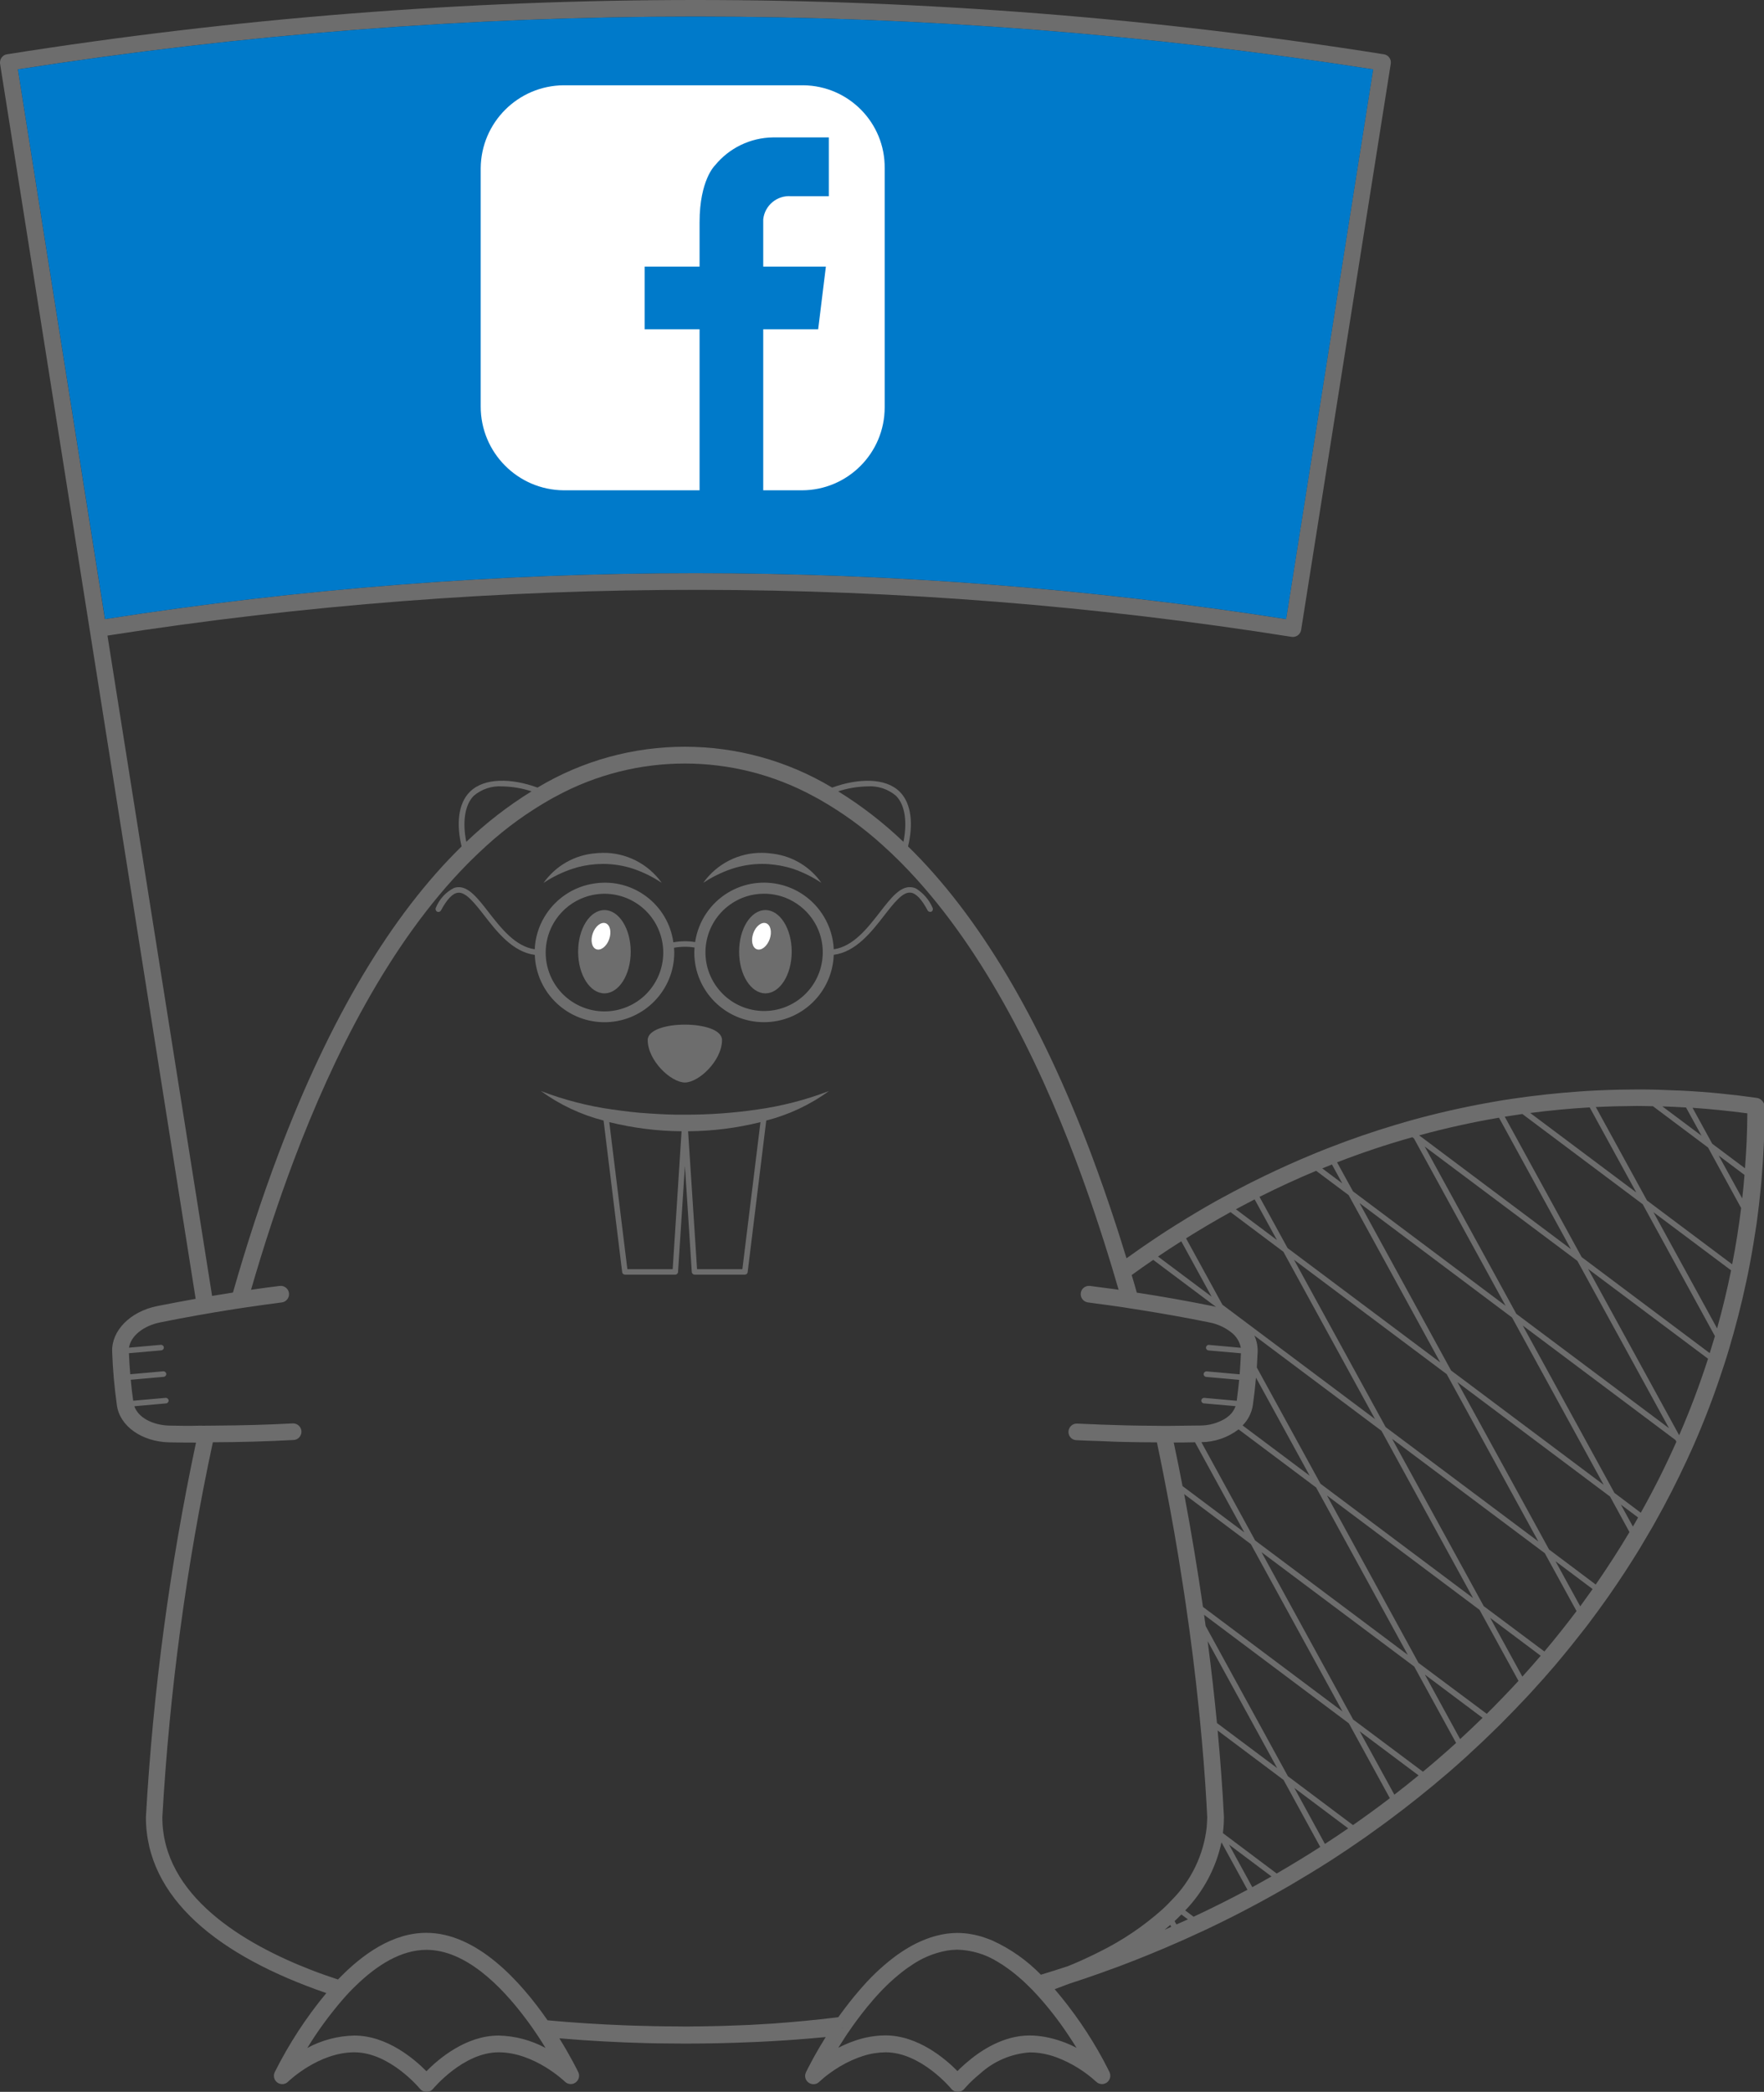 <?xml version="1.0" encoding="utf-8"?>
<!-- Generator: Adobe Illustrator 23.0.3, SVG Export Plug-In . SVG Version: 6.00 Build 0)  -->
<svg version="1.1" id="Layer_1" xmlns="http://www.w3.org/2000/svg" xmlns:xlink="http://www.w3.org/1999/xlink" x="0px" y="0px"
	 viewBox="0 0 210.6 249.67" style="enable-background:new 0 0 210.6 249.67;" xml:space="preserve">
<rect x="0" y="0" width="210.6" height="249.67" fill="#333333" stroke="none"/>
<style type="text/css">
	.st0{fill:#6D6D6D;}
	.st1{fill:#FFFFFF;}
	.st2{fill:#007ACA;}
</style>
<g id="Group_1644" transform="translate(-1389 -2765)">
	<g id="Group_1643" transform="translate(1389 2765)">
		<g id="Group_1642" transform="translate(0 0)">
			<path id="Path_9008" class="st0" d="M209.75,131.04c-2.93-0.42-5.87-0.71-8.8-0.86c-0.26-0.02-0.52-0.02-0.77-0.03
				c-1.48-0.07-2.95-0.12-4.43-0.12c-0.36,0-0.73,0.01-1.09,0.01c-1.73,0.01-3.47,0.07-5.2,0.17c-0.24,0.02-0.48,0.03-0.73,0.05
				c-2.78,0.19-5.55,0.49-8.3,0.9c-0.31,0.05-0.61,0.09-0.92,0.14s-0.59,0.1-0.88,0.15c-0.23,0.04-0.46,0.08-0.69,0.12
				c-3.21,0.57-6.4,1.29-9.56,2.17c-0.22,0.06-0.44,0.12-0.65,0.19c-0.1,0.03-0.21,0.06-0.31,0.09c-0.26,0.08-0.53,0.16-0.79,0.23
				c-2.68,0.8-5.34,1.71-7.96,2.74c-0.21,0.08-0.42,0.16-0.62,0.24c-0.68,0.27-1.36,0.55-2.04,0.84c-0.24,0.1-0.47,0.2-0.71,0.3
				c-1.98,0.85-3.94,1.77-5.88,2.74c-0.2,0.1-0.39,0.2-0.59,0.3c-1.02,0.52-2.03,1.06-3.04,1.61c-0.21,0.12-0.43,0.23-0.64,0.35
				c-1.52,0.85-3.03,1.75-4.53,2.69c-0.19,0.12-0.38,0.23-0.56,0.35c-1.18,0.74-2.34,1.52-3.5,2.31l-0.57,0.4
				c-0.5,0.35-1,0.7-1.5,1.06c-0.29-0.95-0.59-1.9-0.89-2.85c-0.12-0.36-0.23-0.72-0.35-1.08c-0.94-2.88-1.93-5.73-2.98-8.52
				c-6.12-16.22-13.49-28.53-21.86-36.71c0.62-2.58,0.44-5.08-0.98-6.51c-1.71-1.72-4.99-1.63-8.08-0.51
				c-10.83-6.5-24.36-6.5-35.18,0c-3.09-1.13-6.36-1.21-8.08,0.51c-1.43,1.42-1.61,3.93-0.98,6.51
				c-8.37,8.18-15.74,20.48-21.87,36.71c-2.02,5.36-3.82,10.91-5.43,16.54c-0.83,0.13-1.66,0.26-2.49,0.4L12.83,75.86
				c46.84-7.33,94.54-7.28,141.37,0.15c0.05,0.01,0.1,0.01,0.16,0.01c0.49,0,0.9-0.36,0.98-0.84l10.7-67.57
				c0.09-0.54-0.28-1.05-0.82-1.13c0,0,0,0,0,0c-54.45-8.64-109.92-8.64-164.38,0C0.77,6.49,0.7,6.51,0.64,6.53
				C0.6,6.54,0.57,6.56,0.53,6.58C0.51,6.59,0.49,6.6,0.47,6.61C0.43,6.64,0.4,6.66,0.37,6.69C0.35,6.71,0.33,6.72,0.32,6.73
				c-0.03,0.03-0.06,0.06-0.09,0.1C0.22,6.85,0.2,6.86,0.19,6.88S0.17,6.91,0.16,6.92C0.14,6.96,0.11,7,0.09,7.04
				C0.08,7.06,0.08,7.08,0.07,7.09C0.05,7.14,0.04,7.18,0.03,7.22C0.02,7.25,0.02,7.27,0.02,7.29C0.01,7.33,0,7.37,0,7.42
				c0,0.07,0,0.13,0.01,0.2l23.35,147.4c-1.54,0.28-3.09,0.56-4.62,0.87c-3.19,0.65-5.44,2.93-5.35,5.43
				c0.04,1.15,0.11,2.2,0.2,3.22s0.21,2.08,0.37,3.21c0.35,2.47,2.97,4.32,6.23,4.4c1.07,0.02,2.14,0.03,3.21,0.03
				c-3.13,14.73-5.13,29.67-5.98,44.7c0,9.68,8.7,16.59,21.54,21c-2.41,2.9-4.47,6.07-6.16,9.44c-0.24,0.49-0.03,1.09,0.46,1.33
				c0.38,0.18,0.83,0.11,1.13-0.19c0.04-0.04,3.62-3.51,7.92-3.51c4.22,0,7.81,4.32,7.84,4.37c0.35,0.42,0.98,0.48,1.41,0.13
				c0.05-0.04,0.09-0.08,0.13-0.13c0.04-0.04,3.62-4.37,7.84-4.37c4.27,0,7.87,3.46,7.92,3.51c0.39,0.38,1.02,0.38,1.4-0.02
				c0.29-0.3,0.37-0.75,0.19-1.12c-0.1-0.21-0.91-1.86-2.26-4.04c3.49,0.3,7.05,0.49,10.62,0.58c0.35,0.01,0.7,0.02,1.06,0.02h0.08
				l0.68,0.01c0.86,0.01,1.71,0.02,2.57,0.02c2.7,0,5.41-0.06,8.09-0.18l0.74-0.03c1.05-0.05,2.11-0.11,3.15-0.18
				c0.34-0.02,0.67-0.05,1.01-0.07c1.27-0.09,2.54-0.2,3.8-0.32c-0.51,0.82-0.95,1.56-1.3,2.19c-0.12,0.21-0.22,0.4-0.32,0.59
				c-0.43,0.79-0.69,1.32-0.74,1.43c-0.24,0.49-0.03,1.09,0.47,1.32c0.38,0.18,0.83,0.11,1.12-0.19c0.39-0.36,0.8-0.7,1.23-1.01
				c0.18-0.13,0.36-0.26,0.57-0.4c0.88-0.59,1.82-1.08,2.81-1.46c0.21-0.08,0.42-0.15,0.64-0.22c0.87-0.28,1.77-0.42,2.68-0.43
				c4.22,0,7.81,4.32,7.84,4.37c0.35,0.42,0.98,0.48,1.41,0.13c0.05-0.04,0.09-0.08,0.13-0.13c0.01-0.01,0.2-0.24,0.53-0.58
				c0.14-0.15,0.3-0.3,0.49-0.48c0.11-0.11,0.23-0.22,0.36-0.33c0.16-0.14,0.33-0.29,0.52-0.44c1.64-1.49,3.74-2.38,5.94-2.53
				c0.77,0,1.54,0.11,2.29,0.31c0.31,0.08,0.62,0.18,0.91,0.29c1.74,0.66,3.34,1.65,4.71,2.9c0.39,0.38,1.02,0.38,1.4-0.01
				c0.29-0.3,0.37-0.75,0.19-1.13l-0.03-0.07c-0.09-0.18-0.33-0.66-0.7-1.36c-1.63-3.02-3.58-5.86-5.81-8.47
				c0.57-0.21,1.13-0.42,1.69-0.64c1.27-0.41,2.54-0.84,3.8-1.29c0.21-0.08,0.42-0.16,0.63-0.23c0.28-0.1,0.55-0.2,0.83-0.3
				c0.25-0.09,0.49-0.18,0.74-0.27c2.45-0.92,4.86-1.91,7.24-2.96l0.61-0.27c0.74-0.33,1.47-0.67,2.21-1.01l0.68-0.32
				c1.89-0.9,3.75-1.84,5.59-2.83c0.19-0.1,0.39-0.2,0.58-0.31c1.03-0.56,2.05-1.13,3.07-1.72c0.21-0.12,0.41-0.24,0.62-0.36
				c1.5-0.88,2.98-1.78,4.44-2.71c0.19-0.12,0.37-0.24,0.56-0.36c1.18-0.76,2.34-1.55,3.49-2.35c0.19-0.13,0.39-0.26,0.57-0.4
				c1.25-0.88,2.48-1.78,3.69-2.71c0.18-0.14,0.35-0.27,0.53-0.4c1.2-0.92,2.39-1.87,3.56-2.84c0.18-0.14,0.35-0.29,0.52-0.44
				c0.44-0.37,0.88-0.73,1.31-1.1c0.67-0.58,1.34-1.17,1.99-1.76c0.17-0.15,0.34-0.3,0.5-0.46c1.13-1.03,2.23-2.07,3.3-3.13
				c0.16-0.16,0.32-0.31,0.48-0.47c1.09-1.09,2.15-2.19,3.19-3.3c0.16-0.17,0.32-0.34,0.47-0.51c0.95-1.03,1.88-2.08,2.78-3.13
				c0.14-0.17,0.28-0.34,0.43-0.51c1.13-1.35,2.23-2.72,3.3-4.1c0.15-0.19,0.29-0.39,0.44-0.58c0.69-0.92,1.37-1.84,2.03-2.78
				c0.13-0.18,0.26-0.36,0.38-0.54c1.24-1.78,2.42-3.59,3.55-5.43c0.13-0.22,0.26-0.44,0.39-0.66c0.38-0.63,0.75-1.26,1.12-1.9
				c0.11-0.19,0.22-0.39,0.33-0.58c1.39-2.46,2.66-4.96,3.84-7.5c0.11-0.25,0.23-0.5,0.34-0.75c0.05-0.1,0.09-0.2,0.14-0.3
				c0.09-0.21,0.19-0.41,0.28-0.62c1.32-3,2.49-6.05,3.5-9.16c0.07-0.22,0.15-0.44,0.22-0.66c0.09-0.28,0.18-0.57,0.27-0.85
				c0.09-0.3,0.18-0.59,0.27-0.89c0.8-2.67,1.49-5.36,2.07-8.09c0.05-0.24,0.1-0.47,0.15-0.71c0.35-1.7,0.65-3.4,0.91-5.12
				c0.05-0.36,0.11-0.72,0.17-1.08c0.2-1.46,0.37-2.93,0.51-4.4c0.03-0.26,0.05-0.51,0.07-0.77c0.25-2.92,0.38-5.87,0.39-8.83
				C210.61,131.54,210.25,131.11,209.75,131.04z M163.93,8.28l-10.39,65.61c-46.72-7.31-94.29-7.31-141.01,0L2.14,8.28
				C55.74-0.12,110.33-0.12,163.93,8.28z M208.33,139.44l-3.91-2.93l-2.35-4.29c2.18,0.15,4.36,0.37,6.54,0.66
				C208.6,135.08,208.5,137.27,208.33,139.44L208.33,139.44z M208,143.04l-2.81-5.12l3.08,2.31
				C208.2,141.17,208.11,142.1,208,143.04L208,143.04z M139.05,230.32c0.23-0.19,0.45-0.38,0.66-0.57l0.12,0.22
				C139.58,230.08,139.32,230.2,139.05,230.32L139.05,230.32z M140.23,229.29c0.28-0.26,0.55-0.52,0.81-0.79l0.78,0.58
				c-0.45,0.21-0.91,0.41-1.37,0.61L140.23,229.29z M141.5,228.02c2.17-2.25,3.67-5.07,4.33-8.13l3.1,5.66
				c-2.11,1.13-4.25,2.2-6.43,3.22L141.5,228.02z M146.73,220.16l5.07,3.8c-0.76,0.43-1.52,0.86-2.29,1.28L146.73,220.16z
				 M146,218.79c0.08-0.64,0.12-1.28,0.12-1.92c0-0.02,0-0.03,0-0.05c-0.16-3.19-0.41-6.63-0.75-10.28l7.87,5.9l4.38,8
				c-1.71,1.1-3.44,2.15-5.2,3.17L146,218.79z M145.29,205.65c-0.3-3.13-0.67-6.39-1.11-9.77l8.3,15.15L145.29,205.65z
				 M154.53,213.4l6.43,4.82c-0.92,0.63-1.84,1.25-2.78,1.86L154.53,213.4z M153.76,212l-9.82-17.93c-0.06-0.45-0.12-0.89-0.19-1.34
				l17.29,12.96l4.89,8.93c-1.44,1.1-2.91,2.17-4.4,3.21L153.76,212z M143.62,191.79c-0.63-4.36-1.38-8.87-2.24-13.46l7.96,5.97
				l10.94,19.97L143.62,191.79z M162.32,206.63l7.04,5.27c-0.95,0.78-1.91,1.55-2.89,2.3L162.32,206.63z M161.55,205.23
				l-10.94-19.97l18.23,13.65l5,9.12c-0.76,0.69-1.53,1.37-2.31,2.04c-0.54,0.47-1.1,0.93-1.65,1.39L161.55,205.23z M170.11,199.87
				l6.89,5.16c-0.88,0.86-1.77,1.7-2.68,2.54L170.11,199.87z M169.35,198.47l-10.93-19.98l18.22,13.65l4.65,8.48
				c-1.23,1.33-2.49,2.64-3.79,3.93L169.35,198.47z M188.32,150.49l10.94,19.97l-18.23-13.65l-10.94-19.97L188.32,150.49z
				 M169.43,135.51c3.15-0.86,6.32-1.56,9.53-2.11l8.59,15.69L169.43,135.51z M168.81,135.88l10.94,19.97l-18.22-13.66l-1.9-3.46
				c2.96-1.15,5.96-2.15,8.99-3L168.81,135.88z M180.52,157.25l10.94,19.97l-18.22-13.65l-10.93-19.98L180.52,157.25z
				 M160.25,141.24l-2.39-1.79c0.39-0.16,0.77-0.31,1.16-0.46L160.25,141.24z M161.01,142.64l10.94,19.97l-18.23-13.65l-3.35-6.11
				c2.23-1.12,4.48-2.16,6.76-3.11L161.01,142.64z M172.72,164.01l10.94,19.97l-18.23-13.65l-10.94-19.97L172.72,164.01z
				 M152.45,148l-4.9-3.67c0.74-0.4,1.49-0.79,2.24-1.18L152.45,148z M153.22,149.4l10.94,19.97l-18.22-13.65l-4.34-7.92
				c1.75-1.1,3.52-2.14,5.31-3.13L153.22,149.4z M144.65,154.76l-6.4-4.79c0.92-0.62,1.84-1.23,2.78-1.82L144.65,154.76z
				 M149.75,159.4l15.18,11.37l10.94,19.97l-18.22-13.65l-7.6-13.87c0.04-0.61,0.07-1.24,0.1-1.91
				C150.16,160.65,150.03,160,149.75,159.4L149.75,159.4z M177.91,193.1l6.03,4.52c-0.72,0.84-1.45,1.67-2.19,2.49L177.91,193.1z
				 M177.14,191.7l-10.94-19.97l18.23,13.65l3.79,6.91c-1.23,1.63-2.51,3.24-3.84,4.82L177.14,191.7z M185.71,186.34l4.43,3.32
				c-0.49,0.69-0.98,1.37-1.48,2.06L185.71,186.34z M184.94,184.94L174,164.97l18.22,13.65l2.32,4.24
				c-1.26,2.12-2.61,4.21-4.03,6.26L184.94,184.94z M193.51,179.58l2.06,1.54c-0.21,0.36-0.41,0.72-0.62,1.08L193.51,179.58z
				 M192.74,178.18l-10.94-19.97l18.23,13.66l0.11,0.21c-1.28,2.88-2.69,5.7-4.25,8.47L192.74,178.18z M200.47,171.3l-10.87-19.85
				l14.32,10.72C202.92,165.26,201.78,168.31,200.47,171.3L200.47,171.3z M188.83,150.04l-9.18-16.76c0.7-0.11,1.4-0.22,2.1-0.32
				l14.37,10.77l8.62,15.74c-0.2,0.68-0.41,1.36-0.62,2.03L188.83,150.04z M182.69,132.84c2.36-0.31,4.72-0.53,7.1-0.67l5.56,10.15
				L182.69,132.84z M197.4,144.68l9.27,6.94c-0.47,2.33-1.03,4.64-1.67,6.93L197.4,144.68z M196.63,143.28l-6.11-11.15
				c1.63-0.08,3.27-0.12,4.91-0.13c0.64,0,1.27,0.02,1.91,0.03l6.58,4.93l3.95,7.22c-0.28,2.26-0.63,4.5-1.07,6.72L196.63,143.28z
				 M198.46,132.05c0.94,0.03,1.89,0.08,2.83,0.13l1.85,3.37L198.46,132.05z M135.11,152.18c0.85-0.62,1.71-1.22,2.57-1.81
				l7.49,5.61c-0.12-0.03-0.25-0.06-0.38-0.09c-3.02-0.61-6.05-1.15-9.07-1.61C135.52,153.57,135.32,152.87,135.11,152.18
				L135.11,152.18z M149.57,167.74c0.16-1.13,0.28-2.17,0.37-3.21c0-0.03,0.01-0.07,0.01-0.1l6.41,11.7l-8.01-6
				C149,169.48,149.43,168.64,149.57,167.74L149.57,167.74z M157.13,177.54l10.94,19.97l-18.22-13.65l-6.42-11.73
				c1.61-0.02,3.17-0.56,4.44-1.53L157.13,177.54z M148.56,182.9l-7.38-5.53c-0.33-1.73-0.68-3.46-1.05-5.2
				c0.85,0,1.69-0.01,2.54-0.03L148.56,182.9z M103.55,93.86c1.24-0.09,2.47,0.31,3.42,1.12c1.12,1.12,1.35,3.22,0.89,5.5
				c-2.38-2.28-4.99-4.3-7.79-6.03C101.2,94.08,102.37,93.88,103.55,93.86L103.55,93.86z M56.56,94.98c0.95-0.8,2.17-1.21,3.42-1.12
				c1.18,0.02,2.36,0.22,3.48,0.59c-2.8,1.73-5.41,3.75-7.79,6.03C55.21,98.2,55.45,96.1,56.56,94.98L56.56,94.98z M20.24,170.15
				c-2.08-0.05-3.76-1-4.2-2.31l3.79-0.34c0.18-0.02,0.32-0.18,0.3-0.36c0,0,0,0,0,0c-0.02-0.18-0.18-0.31-0.36-0.3l-3.87,0.34
				c-0.12-0.87-0.22-1.69-0.29-2.5l3.94-0.35c0.18-0.02,0.32-0.18,0.3-0.36c-0.02-0.18-0.18-0.31-0.36-0.3l-3.94,0.35
				c-0.07-0.8-0.12-1.63-0.16-2.51l3.87-0.34c0.18-0.02,0.32-0.18,0.3-0.36c-0.02-0.18-0.18-0.31-0.36-0.3l-3.8,0.34
				c0.2-1.37,1.69-2.61,3.74-3.02c1.51-0.31,3.03-0.59,4.54-0.86c0.65-0.12,1.3-0.23,1.96-0.34c0.53-0.09,1.06-0.18,1.59-0.26
				c0.36-0.06,0.72-0.11,1.08-0.17s0.71-0.11,1.07-0.16c1.43-0.21,2.85-0.41,4.26-0.59c0.54-0.07,0.93-0.56,0.86-1.11
				c-0.07-0.54-0.56-0.93-1.11-0.86c-1.13,0.14-2.27,0.29-3.42,0.46c1.53-5.28,3.23-10.48,5.13-15.51
				c4.63-12.26,11.37-25.85,20.69-35.3c0.17-0.17,0.33-0.34,0.5-0.5c0.6-0.59,1.21-1.17,1.83-1.73c2.32-2.11,4.87-3.95,7.6-5.5
				c0.22-0.13,0.45-0.25,0.68-0.37c9.58-5.2,21.14-5.2,30.72,0c0.23,0.12,0.45,0.24,0.68,0.37c2.73,1.55,5.28,3.39,7.6,5.5
				c0.62,0.56,1.23,1.13,1.83,1.73c0.17,0.17,0.33,0.34,0.5,0.5c9.32,9.46,16.07,23.05,20.69,35.3c1.59,4.22,3.05,8.57,4.38,12.98
				c0.07,0.22,0.13,0.45,0.2,0.67s0.14,0.46,0.2,0.68s0.14,0.45,0.2,0.68l0.15,0.5l-0.11-0.02c-0.2-0.03-0.39-0.05-0.58-0.08
				l-0.23-0.03l-0.69-0.09c-0.31-0.04-0.61-0.08-0.92-0.12s-0.59-0.08-0.89-0.12c-0.01,0-0.02,0-0.03,0
				c-0.53-0.05-1.01,0.33-1.07,0.86v0.01c-0.06,0.5,0.27,0.97,0.77,1.08c0.03,0.01,0.07,0.02,0.1,0.02
				c0.26,0.03,0.53,0.07,0.79,0.11c1.04,0.13,2.09,0.28,3.14,0.43c0.11,0.02,0.22,0.03,0.33,0.05c0.16,0.02,0.33,0.05,0.49,0.08
				l0.58,0.09c0.36,0.06,0.72,0.11,1.08,0.17c2.7,0.43,5.4,0.91,8.09,1.46c0.94,0.18,1.82,0.58,2.58,1.17
				c0.6,0.45,1.02,1.11,1.16,1.85l-0.15-0.01l-3.65-0.33c-0.18-0.02-0.34,0.12-0.36,0.3c-0.02,0.18,0.12,0.34,0.3,0.36l0,0
				l3.87,0.34c-0.04,0.88-0.09,1.71-0.15,2.51l-3.94-0.35c-0.18-0.01-0.34,0.12-0.36,0.3c-0.02,0.18,0.12,0.34,0.3,0.36l3.94,0.35
				c-0.08,0.8-0.17,1.63-0.29,2.5l-3.67-0.33l-0.2-0.02c-0.18-0.01-0.34,0.12-0.36,0.3c-0.01,0.18,0.12,0.34,0.3,0.36h0.02
				l1.25,0.11l2.52,0.22c-0.15,0.43-0.4,0.81-0.74,1.11c-0.17,0.15-0.36,0.29-0.55,0.41c-0.88,0.51-1.89,0.79-2.91,0.79
				c-0.32,0.01-0.64,0.01-0.96,0.01c-0.25,0-0.5,0.01-0.75,0.01c-0.63,0.01-1.26,0.02-1.88,0.02c-0.34,0-0.68,0-1.03,0
				s-0.67,0-1.01-0.01c-2.1-0.01-4.19-0.06-6.27-0.14l-0.65-0.03l-0.53-0.02l-0.24-0.01c-0.46-0.02-0.92-0.04-1.38-0.06
				c-0.55-0.03-1.01,0.39-1.05,0.94c-0.03,0.55,0.39,1.02,0.94,1.04c0.86,0.05,1.73,0.07,2.6,0.1c0.26,0.01,0.51,0.02,0.77,0.03
				c0.39,0.01,0.77,0.03,1.16,0.05s0.77,0.02,1.15,0.03c1.31,0.03,2.62,0.05,3.94,0.05c0.24,1.15,0.48,2.29,0.7,3.42
				c0.07,0.32,0.13,0.65,0.19,0.97c0.84,4.25,1.57,8.43,2.19,12.51c0.05,0.34,0.11,0.68,0.16,1.03c0.04,0.29,0.09,0.58,0.13,0.88
				l0.01,0.05c0.67,4.51,1.21,8.87,1.63,13c0.03,0.3,0.06,0.6,0.09,0.89c0.36,3.65,0.64,7.12,0.82,10.34
				c0.03,0.52,0.06,1.03,0.08,1.53c0,0.03,0,0.07,0.01,0.1c0,0.16-0.01,0.32-0.02,0.48c-0.01,0.27-0.03,0.53-0.05,0.79
				c-0.38,3.27-1.85,6.32-4.18,8.65c-0.15,0.16-0.31,0.32-0.46,0.48c-0.06,0.06-0.13,0.12-0.19,0.19c-0.16,0.16-0.33,0.32-0.5,0.47
				c-2.25,2-4.76,3.69-7.46,5.02c-0.14,0.07-0.28,0.14-0.42,0.21c-0.08,0.04-0.16,0.08-0.24,0.12l-0.36,0.17
				c-0.93,0.45-1.86,0.86-2.78,1.23c-1.06,0.35-2.13,0.68-3.2,1.01c-1.65-1.7-3.61-3.08-5.77-4.07c-0.31-0.13-0.63-0.25-0.95-0.36
				c-1.05-0.36-2.15-0.55-3.25-0.56c-0.82,0.01-1.63,0.11-2.42,0.32c-0.27,0.07-0.53,0.14-0.8,0.23c-1.19,0.4-2.32,0.97-3.37,1.67
				c-0.19,0.12-0.37,0.24-0.55,0.37c-1.5,1.09-2.87,2.34-4.1,3.73c-0.15,0.17-0.3,0.33-0.44,0.5c-0.83,0.96-1.6,1.95-2.3,2.91
				l-0.24,0.33l-0.31,0.04c-2.49,0.3-5,0.54-7.53,0.72c-0.34,0.02-0.68,0.04-1.02,0.06c-0.57,0.04-1.14,0.07-1.71,0.1l-0.73,0.03
				c-1.76,0.08-3.53,0.13-5.3,0.15h-0.57c-0.22,0-0.44,0.01-0.67,0.01c-0.16,0-0.32,0-0.49,0h-0.18c-0.22,0-0.44,0-0.67-0.01
				c-0.94,0-1.88-0.01-2.81-0.03c-0.26-0.01-0.51-0.01-0.77-0.02c-0.52-0.01-1.04-0.02-1.56-0.04c-0.39-0.01-0.77-0.03-1.16-0.04
				c-3.16-0.12-6.24-0.32-9.23-0.6c-3.27-4.72-8.47-10.44-14.48-10.44c-3.98,0-7.59,2.5-10.54,5.57c-1.05-0.35-2.07-0.7-3.05-1.08
				c-8.18-3.15-17.92-8.9-17.92-18.29c0.86-15.05,2.87-30.01,6.03-44.75c3.23-0.01,6.44-0.1,9.61-0.27
				c0.55-0.01,0.98-0.47,0.97-1.01s-0.47-0.98-1.01-0.97c-0.02,0-0.04,0-0.06,0c-2.99,0.16-6.03,0.24-9.07,0.26
				c-0.33,0-0.67,0.01-1.01,0.01s-0.68,0.01-1.02,0C22.63,170.19,21.44,170.18,20.24,170.15L20.24,170.15z M101.27,242.17l-0.1-0.17
				h0.01L101.27,242.17z M100.81,242.71l-0.12-0.22L100.81,242.71L100.81,242.71z M100.47,242.08l0.42-0.05l-0.42,0.06
				L100.47,242.08z M65.13,244.43c-1.73-0.93-3.65-1.44-5.61-1.48c-3.91,0-7.18,2.8-8.61,4.26c-1.43-1.45-4.7-4.26-8.61-4.26
				c-1.96,0.04-3.89,0.55-5.61,1.48c1.27-2.08,2.72-4.05,4.32-5.89c0.23-0.26,0.46-0.52,0.7-0.77c0.26-0.28,0.53-0.54,0.8-0.8
				c2.48-2.41,5.37-4.25,8.41-4.25c4.58,0,8.81,4.17,11.82,8.18c0.28,0.37,0.54,0.73,0.79,1.09s0.49,0.7,0.71,1.04
				C64.56,243.51,64.86,243.98,65.13,244.43L65.13,244.43z M127.38,242.65c0.38,0.56,0.73,1.1,1.05,1.61
				c0.03,0.05,0.07,0.11,0.1,0.16c-1.17-0.62-2.43-1.05-3.73-1.3c-0.27-0.05-0.54-0.09-0.82-0.12c-0.35-0.04-0.71-0.06-1.06-0.06
				c-3.16,0-5.89,1.82-7.58,3.29c-0.08,0.07-0.15,0.14-0.23,0.2c-0.1,0.09-0.19,0.17-0.27,0.25s-0.16,0.15-0.23,0.21
				c-0.11,0.1-0.21,0.21-0.3,0.3c-1.43-1.45-4.7-4.26-8.61-4.26c-1.24,0.01-2.48,0.23-3.65,0.64c-0.21,0.07-0.42,0.15-0.63,0.23
				c-0.47,0.19-0.92,0.39-1.34,0.61c0.28-0.45,0.58-0.92,0.9-1.41l0.13-0.19l0.12-0.18l-0.25,0.03l0.26-0.04l0.16-0.24v0.01
				c0.11-0.16,0.23-0.33,0.34-0.49l0.09-0.13c0.14-0.2,0.29-0.41,0.44-0.61c0.12-0.16,0.24-0.33,0.37-0.49
				c0.06-0.08,0.13-0.17,0.19-0.25c0.44-0.57,0.9-1.14,1.38-1.69c0.15-0.17,0.29-0.33,0.44-0.5c1.05-1.17,2.2-2.24,3.46-3.18
				c0.18-0.13,0.36-0.26,0.55-0.38c1.33-0.95,2.85-1.59,4.46-1.87c0.33-0.05,0.66-0.08,0.99-0.09c0.06,0,0.12-0.01,0.19-0.01
				c1.71,0.05,3.38,0.55,4.83,1.46c0.4,0.23,0.79,0.49,1.17,0.77c0.62,0.44,1.2,0.92,1.77,1.43c0.08,0.07,0.15,0.14,0.23,0.21
				c0.11,0.1,0.22,0.21,0.33,0.32c0.16,0.16,0.32,0.31,0.48,0.47l0.06,0.06c0.17,0.18,0.34,0.36,0.51,0.54l0.15,0.16
				C125.12,239.54,126.31,241.06,127.38,242.65L127.38,242.65z"/>
			<path id="Path_9009" class="st0" d="M72.16,118.56c1.73,0,3.14-2.22,3.14-4.97s-1.4-4.97-3.14-4.97s-3.14,2.22-3.14,4.97
				S70.43,118.56,72.16,118.56z"/>
			<path id="Path_9010" class="st0" d="M91.38,118.56c1.73,0,3.14-2.22,3.14-4.97s-1.4-4.97-3.14-4.97s-3.14,2.22-3.14,4.97
				S89.65,118.56,91.38,118.56z"/>
			<path id="Path_9011" class="st0" d="M81.77,129.2c1.67,0,4.43-2.62,4.43-5.07s-8.87-2.45-8.87,0S80.1,129.2,81.77,129.2z"/>
			<path id="Path_9012" class="st0" d="M81.77,133.04c-1.45,0.02-2.91-0.05-4.35-0.15c-1.45-0.08-2.89-0.27-4.33-0.47
				c-2.91-0.41-5.76-1.15-8.51-2.2c2.25,1.64,4.79,2.83,7.48,3.52l1.23,10.03l0.99,8.07c0.02,0.17,0.16,0.29,0.33,0.29h6.01
				c0.17,0,0.32-0.14,0.33-0.31l0.49-7.6l0.33-5.06l0.33,5.06l0.49,7.6c0.01,0.17,0.16,0.31,0.33,0.31h6.01
				c0.17,0,0.31-0.12,0.33-0.29l0.99-8.07l1.23-10.03c2.7-0.69,5.24-1.88,7.48-3.52c-2.74,1.05-5.6,1.79-8.51,2.2
				C87.58,132.84,84.68,133.05,81.77,133.04z M80.31,151.48H74.9l-0.94-7.63l-1.22-9.92l0.03,0.01c2.81,0.69,5.7,1.06,8.6,1.08
				l-0.59,9.2L80.31,151.48z M90.79,133.93l-1.22,9.92l-0.94,7.63h-5.41l-0.47-7.26l-0.6-9.2c2.9-0.02,5.79-0.38,8.6-1.08
				L90.79,133.93z"/>
			<path id="Path_9013" class="st0" d="M52.19,108.81c0.15,0.08,0.33,0.03,0.42-0.1c0.01-0.01,0.02-0.02,0.03-0.03
				c0.72-1.36,1.42-2.08,2.05-2.13c0.93-0.09,1.96,1.22,3.13,2.72c1.52,1.96,3.39,4.35,6.03,4.7c0.16,4.6,4.02,8.19,8.61,8.03
				c4.48-0.16,8.04-3.83,8.04-8.32c0-0.19-0.02-0.37-0.03-0.56c0.81-0.15,1.64-0.16,2.45-0.03c-0.01,0.19-0.03,0.39-0.03,0.59
				c0,4.6,3.73,8.33,8.33,8.32c4.49,0,8.16-3.56,8.32-8.04c2.64-0.34,4.51-2.74,6.03-4.7c1.17-1.51,2.2-2.82,3.13-2.72
				c0.64,0.05,1.33,0.77,2.05,2.13c0.09,0.15,0.29,0.21,0.45,0.14c0.16-0.09,0.22-0.29,0.14-0.45c-0.4-0.95-1.09-1.75-1.96-2.3
				c-0.19-0.1-0.4-0.15-0.62-0.17c-1.31-0.12-2.42,1.32-3.71,2.98c-1.5,1.93-3.18,4.09-5.51,4.43c-0.06-1.38-0.47-2.72-1.18-3.9
				c-2.36-3.94-7.46-5.23-11.41-2.88c-2.14,1.28-3.59,3.45-3.96,5.92c-0.86-0.14-1.74-0.13-2.6,0.03c-0.63-4.52-4.8-7.67-9.31-7.04
				c-0.04,0.01-0.08,0.01-0.13,0.02c-0.29,0.04-0.58,0.1-0.86,0.17c-2.14,0.55-3.97,1.93-5.1,3.83c-0.7,1.17-1.09,2.49-1.15,3.85
				c-2.32-0.34-4.01-2.5-5.51-4.43c-1.29-1.66-2.39-3.09-3.71-2.98c-0.14,0.01-0.28,0.05-0.42,0.09c-0.99,0.5-1.76,1.35-2.17,2.38
				C51.96,108.53,52.03,108.73,52.19,108.81z M91.23,106.67c0.89,0,1.77,0.17,2.6,0.5c1.23,0.5,2.3,1.33,3.08,2.41
				c2.26,3.14,1.54,7.51-1.6,9.77c-3.14,2.26-7.51,1.54-9.77-1.6s-1.54-7.51,1.6-9.77C88.33,107.12,89.76,106.66,91.23,106.67
				L91.23,106.67z M69.79,107.09c3.65-1.31,7.67,0.58,8.98,4.23s-0.58,7.67-4.23,8.98s-7.67-0.58-8.98-4.23
				c-0.77-2.14-0.45-4.52,0.85-6.39C67.25,108.48,68.43,107.58,69.79,107.09L69.79,107.09z"/>
			<path id="Path_9014" class="st0" d="M71.09,103.15c0.22-0.02,0.44-0.02,0.66-0.03c0.07,0,0.13-0.01,0.2-0.01
				c1.23,0,2.45,0.19,3.62,0.57c1.21,0.41,2.37,0.98,3.43,1.69c-1.62-2.28-4.26-3.62-7.05-3.58c-0.06,0-0.11,0.01-0.17,0.01
				c-0.22,0-0.44,0.02-0.66,0.04c-2.5,0.19-4.78,1.49-6.23,3.54c1.07-0.71,2.22-1.27,3.43-1.68
				C69.23,103.4,70.15,103.22,71.09,103.15z"/>
			<path id="Path_9015" class="st0" d="M91.01,103.11c0.26,0,0.52,0.01,0.78,0.03c0.22,0.02,0.45,0.04,0.67,0.07
				c0.74,0.09,1.47,0.25,2.17,0.47c1.21,0.41,2.37,0.98,3.43,1.69c-1.32-1.89-3.37-3.14-5.66-3.46c-0.22-0.03-0.44-0.06-0.65-0.08
				c-0.25-0.02-0.49-0.04-0.74-0.04c-2.8-0.04-5.43,1.3-7.05,3.58c1.07-0.71,2.22-1.27,3.43-1.68
				C88.56,103.31,89.78,103.11,91.01,103.11z"/>
			<path id="Path_9016" class="st1" d="M91.89,112.09c0.3-0.86,0.11-1.71-0.43-1.9s-1.23,0.35-1.53,1.21s-0.11,1.71,0.43,1.9
				S91.58,112.95,91.89,112.09z"/>
			<path id="Path_9017" class="st1" d="M71.2,113.3c0.54,0.19,1.23-0.35,1.53-1.21s0.11-1.71-0.43-1.9s-1.23,0.35-1.53,1.21
				S70.66,113.11,71.2,113.3z"/>
		</g>
		<path id="Path_9018" class="st2" d="M163.94,8.28l-10.39,65.61c-46.72-7.31-94.29-7.31-141.01,0L2.14,8.28
			C55.75-0.12,110.33-0.12,163.94,8.28z"/>
		<path id="Path_497" class="st1" d="M95.83,10.18H67.29c-5.45,0.04-9.86,4.45-9.9,9.9l0,0v28.43c-0.01,5.49,4.41,9.96,9.9,10.01
			h16.23V39.3h-6.56v-7.48h6.56v-5.29l0,0c0-5.06,1.84-6.79,1.84-6.79c1.7-2.08,4.22-3.3,6.91-3.34h6.68v7.02h-4.49
			c-1.68-0.14-3.16,1.09-3.34,2.76v0.35l0,0v5.29h7.48l-0.92,7.48h-6.56v19.22h4.6c5.47,0,9.9-4.43,9.9-9.9c0,0,0,0,0,0l0,0V20.08
			c0.06-5.41-4.29-9.84-9.7-9.9C95.88,10.18,95.85,10.18,95.83,10.18L95.83,10.18z"/>
	</g>
</g>
</svg>
